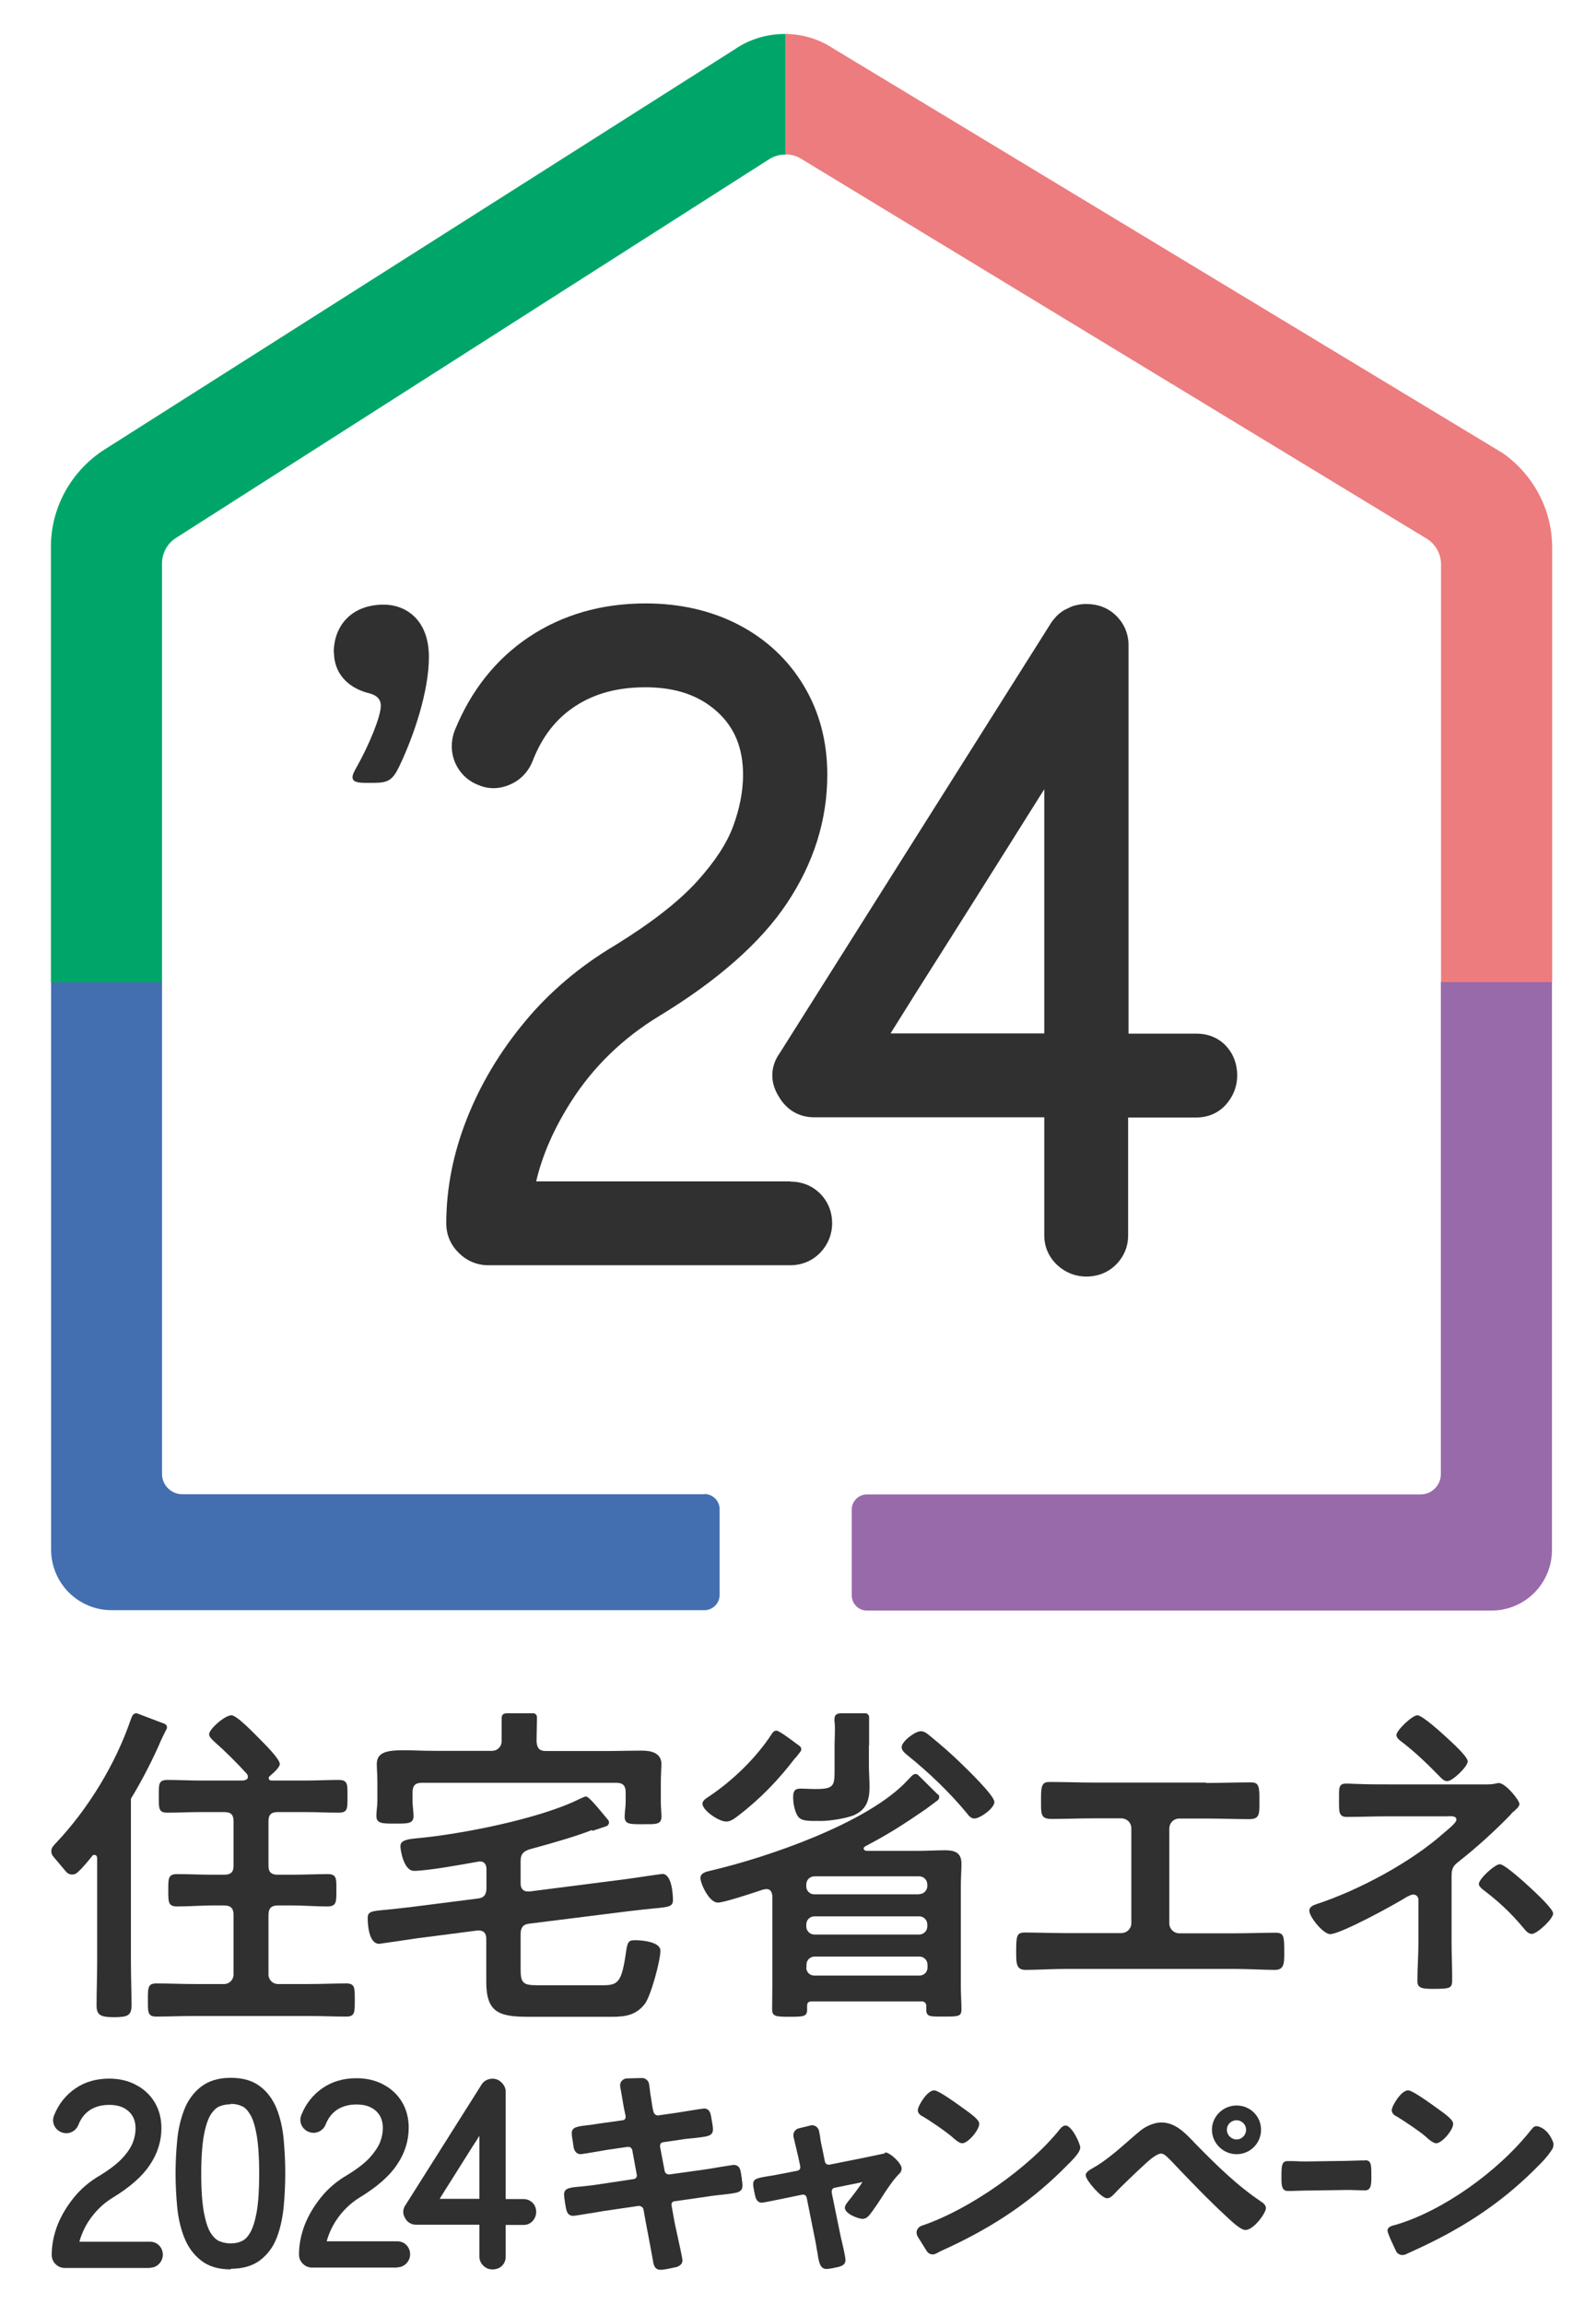 <?xml version="1.0" encoding="UTF-8"?>
<svg id="a" data-name="レイヤー 1" xmlns="http://www.w3.org/2000/svg" viewBox="0 0 79 114">
  <defs>
    <style>
      .b {
        fill: #ec7c7e;
      }

      .b, .c, .d, .e, .f {
        stroke-width: 0px;
      }

      .c {
        fill: #436fb0;
      }

      .d {
        fill: #996aaa;
      }

      .e {
        fill: #2f302f;
      }

      .f {
        fill: #00a669;
      }
    </style>
  </defs>
  <g>
    <path class="e" d="M7.41,112.23H3.2c-.17,0-.33-.07-.45-.19-.13-.13-.19-.28-.19-.46,0-.49.1-.99.29-1.48.19-.48.47-.94.82-1.37.35-.43.78-.79,1.28-1.08.49-.3.88-.6,1.13-.88.25-.27.41-.53.5-.76.09-.24.13-.47.13-.69,0-.35-.11-.63-.34-.84-.24-.22-.56-.32-.96-.32-.37,0-.68.08-.95.25-.26.17-.45.41-.58.74-.07.17-.19.29-.35.36-.16.07-.34.07-.5,0-.15-.06-.28-.18-.35-.34-.07-.16-.07-.33,0-.5.23-.57.59-1.01,1.06-1.33.47-.32,1.03-.48,1.66-.48.49,0,.94.1,1.33.31.4.21.71.5.93.87.22.37.33.8.33,1.27,0,.64-.19,1.26-.58,1.83-.37.56-.98,1.09-1.81,1.6-.5.3-.9.7-1.21,1.17-.22.34-.37.69-.46,1.02h3.48c.18,0,.34.06.46.18.12.12.19.28.19.46,0,.17-.06.32-.18.45-.12.13-.28.2-.47.2Z"/>
    <path class="e" d="M11.42,112.3c-.61,0-1.11-.15-1.48-.45-.37-.29-.64-.67-.83-1.15-.17-.44-.29-.95-.34-1.5-.05-.53-.08-1.08-.08-1.64s.03-1.11.08-1.64c.05-.55.17-1.05.34-1.5.18-.47.46-.86.83-1.15.38-.3.88-.45,1.48-.45s1.08.14,1.45.42c.36.27.64.65.83,1.12.17.44.29.94.34,1.5.05.54.08,1.1.08,1.68s-.03,1.15-.08,1.69c-.06.56-.17,1.06-.34,1.5-.18.47-.46.84-.83,1.12-.37.28-.86.42-1.45.42ZM11.42,104.13c-.19,0-.37.03-.55.1-.15.06-.29.19-.42.38-.14.21-.26.55-.35,1.01-.09.48-.14,1.14-.14,1.95s.05,1.48.14,1.95c.09.45.2.79.35,1.01.13.19.27.32.42.38.38.15.8.14,1.12-.02.15-.07.28-.21.4-.42.13-.23.24-.58.32-1.03.08-.47.12-1.11.12-1.88s-.04-1.4-.12-1.88c-.08-.45-.18-.8-.32-1.03-.12-.21-.25-.35-.4-.42-.17-.08-.36-.12-.58-.12Z"/>
    <path class="e" d="M19.66,112.21h-4.22c-.17,0-.33-.07-.45-.19-.13-.13-.19-.28-.19-.46,0-.49.1-.99.29-1.48.19-.48.47-.94.82-1.37.35-.43.78-.79,1.28-1.08.49-.3.88-.6,1.13-.88.24-.27.41-.53.5-.76.09-.24.13-.47.13-.69,0-.35-.11-.63-.34-.84-.24-.22-.56-.32-.96-.32-.37,0-.68.08-.95.25-.26.17-.45.41-.58.74-.07.17-.19.29-.35.36-.16.07-.34.07-.5,0-.15-.06-.28-.18-.35-.34-.07-.16-.07-.33,0-.5.23-.57.59-1.01,1.06-1.33.47-.32,1.03-.48,1.66-.48.49,0,.94.1,1.33.31.4.21.71.5.93.87.22.37.33.8.33,1.27,0,.64-.19,1.26-.58,1.83-.37.56-.98,1.09-1.81,1.6-.5.3-.9.7-1.21,1.17-.22.34-.37.69-.46,1.02h3.48c.18,0,.34.06.46.18.12.12.19.28.19.46,0,.17-.06.32-.18.45-.12.13-.29.2-.47.2Z"/>
    <path class="e" d="M24.37,112.3c-.17,0-.32-.06-.44-.18-.13-.12-.2-.28-.2-.45v-1.58h-3.13c-.24,0-.44-.12-.55-.33-.13-.21-.12-.46.04-.67l3.75-5.94c.09-.14.22-.23.39-.27.17-.04.35-.01.5.09.2.15.3.33.3.53,0,0,0,.01,0,.02,0,0,0,.02,0,.03v5.27h.88c.18,0,.34.07.46.19.11.12.17.27.17.45,0,.16-.06.31-.16.43-.12.14-.28.21-.47.21h-.88v1.58c0,.17-.06.32-.18.44-.12.12-.28.18-.46.18ZM21.76,108.81h1.97v-3.12c-.12.19-.23.37-.34.53-.41.65-.74,1.18-1,1.59-.26.4-.45.72-.59.94l-.04.07Z"/>
  </g>
  <g>
    <g>
      <path class="e" d="M39.13,58.46h-12.59c.3-1.29.88-2.62,1.73-3.95,1.09-1.71,2.55-3.13,4.34-4.22,2.9-1.76,5.04-3.64,6.34-5.59,1.33-1.99,2-4.13,2-6.36,0-1.64-.39-3.12-1.16-4.4-.77-1.29-1.85-2.3-3.22-3.02-1.35-.7-2.9-1.06-4.61-1.06-2.18,0-4.12.56-5.76,1.65-1.65,1.1-2.88,2.65-3.68,4.61-.21.53-.21,1.09,0,1.6.22.52.62.91,1.12,1.11.51.23,1.06.23,1.59,0,.52-.22.91-.62,1.13-1.16.47-1.22,1.17-2.11,2.12-2.73.97-.63,2.1-.93,3.47-.93,1.48,0,2.64.39,3.54,1.2.87.78,1.29,1.81,1.29,3.13,0,.8-.16,1.64-.48,2.52-.31.86-.92,1.79-1.81,2.77-.91,1-2.28,2.06-4.05,3.15-1.73,1.03-3.24,2.3-4.47,3.79-1.23,1.48-2.19,3.09-2.86,4.79-.68,1.72-1.02,3.46-1.02,5.18,0,.55.21,1.06.62,1.46.4.4.91.61,1.46.61h14.94c.59,0,1.11-.22,1.51-.64.37-.4.57-.9.57-1.43,0-.58-.21-1.09-.6-1.48-.39-.39-.9-.59-1.48-.59ZM23.44,61.29h0s0,0,0,0Z"/>
      <path class="e" d="M60.7,51.77h0c-.38-.41-.89-.62-1.48-.62h-3.36v-19.23c0-.55-.21-1.05-.6-1.44-.39-.39-.9-.59-1.48-.59h-.12s-.06.01-.08.01c-.06,0-.12.01-.18.02l-.22.05c-.08.02-.15.05-.21.08-.09.04-.17.08-.23.11l-.08.04c-.18.11-.35.26-.46.4-.09.1-.17.21-.24.33l-13.35,21.16c-.48.66-.51,1.44-.08,2.14.38.68,1.01,1.06,1.77,1.06h11.39v5.84c0,.57.22,1.07.64,1.47.4.37.9.57,1.43.57.58,0,1.09-.2,1.48-.59.39-.39.6-.89.6-1.44v-5.84h3.36c.61,0,1.13-.23,1.51-.67.34-.4.53-.88.53-1.41,0-.57-.19-1.07-.55-1.46ZM51.69,39.05v12.09h-7.61l.35-.56c.49-.79,1.19-1.9,2.11-3.35.92-1.45,2.11-3.34,3.57-5.66.49-.78,1.02-1.63,1.59-2.53Z"/>
    </g>
    <path class="e" d="M16.52,32.3c0-1.33.87-2.38,2.48-2.38,1.05,0,2.23.71,2.23,2.59,0,1.7-.74,3.89-1.46,5.4-.34.71-.56.83-1.3.83h-.34c-.47,0-.68-.06-.68-.28,0-.12.06-.25.22-.53.59-1.05,1.18-2.47,1.18-3,0-.37-.25-.56-.68-.65-.99-.28-1.64-.99-1.64-2.01Z"/>
  </g>
  <g>
    <path class="e" d="M2.63,91.86c-.12-.15-.12-.36,0-.5.05-.06.1-.12.14-.16,1.6-1.69,2.95-3.91,3.7-6.1.07-.17.1-.32.3-.32l1.37.52c.11.04.16.17.1.27-.09.17-.2.4-.27.55-.39.92-.96,2.02-1.49,2.89v1.43s0,6.59,0,6.59c0,.74.03,1.48.03,2.2,0,.5-.18.59-.87.59s-.86-.12-.86-.59c0-.74.03-1.46.03-2.2v-5.06c0-.08-.03-.18-.13-.18-.07,0-.1.02-.13.07-.13.16-.45.57-.73.81-.16.14-.41.12-.55-.05l-.64-.76ZM13.29,92.32c0,.32.13.45.47.45h.67c.61,0,1.2-.03,1.8-.03.45,0,.42.25.42.8s.02.8-.44.8c-.59,0-1.18-.05-1.78-.05h-.67c-.34,0-.47.15-.47.47v2.95c0,.26.21.47.47.47h1.5c.64,0,1.26-.03,1.88-.03.44,0,.42.23.42.82s.02.82-.42.82c-.62,0-1.25-.03-1.88-.03h-5.64c-.62,0-1.26.03-1.88.03-.44,0-.42-.23-.42-.82,0-.64,0-.82.44-.82.62,0,1.25.03,1.87.03h1.46c.26,0,.47-.21.47-.47v-2.95c0-.32-.13-.47-.47-.47h-.54c-.59,0-1.19.05-1.78.05-.45,0-.44-.22-.44-.8,0-.55-.02-.8.42-.8.61,0,1.19.03,1.8.03h.54c.34,0,.47-.13.47-.45v-2.2c0-.32-.13-.45-.47-.45h-1.16c-.54,0-1.09.03-1.65.03-.44,0-.42-.22-.42-.82s-.02-.8.44-.8c.54,0,1.09.03,1.63.03h2.1c.12-.02.24-.05.24-.18,0-.07-.02-.1-.05-.15-.52-.57-1.06-1.11-1.63-1.61-.1-.1-.24-.22-.24-.35,0-.25.77-.94,1.11-.94.27,0,1.19.97,1.41,1.19.2.2.98.97.98,1.22,0,.18-.37.49-.5.6-.03.03-.05.05-.05.1,0,.08.07.12.13.12h1.68c.56,0,1.11-.03,1.65-.03.47,0,.44.23.44.82s.02.8-.44.8c-.54,0-1.09-.03-1.65-.03h-1.35c-.34,0-.47.13-.47.45v2.2Z"/>
    <path class="e" d="M29.3,90.56c-.74.29-1.78.6-3.11.96-.32.12-.42.25-.42.59v1.09c0,.23.1.4.37.4h.07l4.68-.6c.27-.03,1.83-.27,1.9-.27.45,0,.52.96.52,1.29s-.2.35-.96.42c-.3.03-.69.07-1.19.13l-4.95.62c-.32.03-.44.2-.44.52v1.74c0,.67.12.79.82.79h3.25c.77,0,.94-.15,1.16-1.73.07-.42.12-.5.44-.5.34,0,1.25.08,1.25.52,0,.49-.47,2.23-.77,2.63-.44.57-.98.64-1.63.64h-4.17c-1.46,0-2.05-.25-2.05-1.73v-2.14c0-.23-.1-.4-.37-.4h-.07l-3.01.39c-.2.03-1.82.27-1.85.27-.5,0-.57-.91-.57-1.27,0-.34.19-.35.96-.42.29-.03.67-.07,1.18-.13l3.3-.42c.32-.03.44-.2.44-.52v-.92c0-.22-.08-.4-.34-.4-.03,0-.13.03-.17.03-.71.13-2.44.44-3.08.44-.5,0-.67-1.02-.67-1.21,0-.27.24-.35.79-.4,2.22-.2,6.11-.97,8.06-1.94.08-.03.25-.13.34-.13.15,0,.72.72.89.92.06.08.14.16.2.24.09.11.04.26-.09.31l-.68.23ZM24.83,85.03c0-.22.13-.25.3-.25.3,0,.86,0,1.26,0,.11,0,.19.09.19.2l-.02,1.05v.17c.03.32.15.45.47.45h2.88c.62,0,1.25-.02,1.87-.02.47,0,.96.12.96.67,0,.13-.03.54-.03.92v.96c0,.23.03.52.03.72,0,.4-.29.37-.91.37s-.91.02-.91-.37c0-.23.05-.49.05-.72v-.49c0-.34-.15-.47-.47-.47h-9.61c-.32,0-.47.13-.47.47v.44c0,.22.05.55.05.74,0,.39-.32.37-.93.37-.64,0-.91,0-.91-.39,0-.22.05-.49.05-.72v-.91c0-.4-.03-.74-.03-.92,0-.59.49-.69,1.35-.69.4,0,.91.03,1.48.03h2.88c.26,0,.47-.21.47-.47v-1.14Z"/>
    <path class="e" d="M46.44,88.8c.08.09.06.22-.03.29l-.59.44c-1.13.77-1.77,1.19-3,1.84-.03.03-.07.05-.07.1,0,.08.07.1.13.12h2.54c.45,0,.93-.03,1.38-.03s.79.12.79.65c0,.37-.03.74-.03,1.11v4.95c0,.42.03.75.03,1.17,0,.35-.17.35-.86.35s-.88.02-.88-.34v-.2c0-.12-.1-.21-.21-.21h-5.41c-.2,0-.28.03-.28.24.02.49-.03.52-.87.52-.69,0-.86-.02-.86-.37,0-.42.01-.76.01-1.18v-4.43c-.02-.18-.08-.34-.29-.34-.05,0-.1.02-.15.02-.39.13-1.94.65-2.26.65-.44,0-.86-.96-.86-1.21,0-.27.3-.32.5-.37,2.79-.65,7.81-2.36,9.76-4.48.05-.05.16-.18.26-.26.08-.06.19-.06.26.01l.96.95ZM39.37,86.98c-.81,1.07-1.75,2.05-2.83,2.87-.17.13-.37.29-.59.29-.37,0-1.18-.55-1.18-.89,0-.15.2-.27.32-.35,1.16-.77,2.34-1.91,3.1-3.08.05-.08.12-.18.24-.18.15,0,.82.52,1.15.76.09.07.11.19.04.28l-.25.32ZM43.01,86.39v.97c0,.35.03.7.03,1.06,0,.62-.13,1.11-.74,1.39-.37.17-1.23.3-1.65.3-.69,0-1.03.02-1.19-.29-.13-.23-.2-.59-.2-.87,0-.27.05-.44.35-.44.25,0,.5.02.76.02.96,0,.94-.18.94-1.06v-1.09c0-.37.04-.82,0-1.19-.02-.03,0-.11,0-.16,0-.2.17-.25.34-.25.15,0,.81,0,1.18,0,.1,0,.19.09.19.19v1.4ZM45.5,93.73c.22,0,.4-.18.4-.4v-.08c0-.22-.18-.4-.4-.4h-5.19c-.22,0-.4.18-.4.4v.1c0,.21.17.39.39.39h5.2ZM39.91,95.33c0,.22.18.4.4.4h5.19c.22,0,.4-.18.4-.4v-.1c0-.22-.18-.4-.4-.4h-5.19c-.22,0-.4.18-.4.4v.1ZM39.91,97.37c0,.21.17.39.39.39h5.22c.21,0,.39-.17.39-.39v-.15c0-.22-.18-.4-.4-.4h-5.19c-.22,0-.4.18-.4.4v.15ZM48.24,89.99c-.17,0-.29-.13-.37-.25-.88-1.06-1.87-2.01-2.95-2.88-.12-.1-.29-.23-.29-.4,0-.29.67-.79.94-.79.19,0,.3.1.45.22.54.44,1.06.89,1.55,1.37.3.29,1.65,1.59,1.65,1.91s-.72.82-.99.82Z"/>
    <path class="e" d="M59.7,88.23c.74,0,1.46-.03,2.2-.03.34,0,.44.1.44.72v.4c0,.52-.05.7-.52.7-.69,0-1.38-.03-2.09-.03h-1.35c-.29,0-.5.22-.5.5v4.69c0,.27.22.49.5.49h2.63c.69,0,1.62-.03,2.12-.03.42,0,.44.15.44.97,0,.54,0,.87-.47.87-.51,0-1.36-.05-2.09-.05h-8.15c-.72,0-1.58.05-2.09.05-.47,0-.47-.32-.47-.89,0-.8.02-.96.44-.96.51,0,1.41.03,2.12.03h2.63c.29,0,.51-.22.51-.49v-4.69c0-.29-.22-.5-.51-.5h-1.35c-.71,0-1.4.03-2.09.03-.47,0-.52-.18-.52-.69v-.4c0-.64.1-.74.44-.74.72,0,1.46.03,2.19.03h5.54Z"/>
    <path class="e" d="M73.18,88.3c.3,0,.62.02.89-.05.03,0,.08-.02.11-.02.34,0,1.03.85,1.03,1.04,0,.14-.19.28-.28.37-.05.03-.11.09-.14.14-.78.81-1.73,1.67-2.6,2.35-.33.25-.34.42-.34.82v3.13c0,.59.03,1.18.03,1.77,0,.53.02.57-1,.57-.62,0-.72-.11-.72-.4,0-.63.05-1.27.05-1.9v-2.11c0-.14-.11-.26-.25-.26-.12,0-.23.08-.33.12-.58.37-3.27,1.84-3.79,1.84-.34,0-1.03-.85-1.03-1.16,0-.2.22-.28.37-.33,2.07-.68,4.65-2.06,6.27-3.5.16-.14.64-.51.64-.67,0-.22-.3-.17-.5-.17h-2.91c-.67,0-1.34.03-2.01.03-.42,0-.39-.26-.39-.88,0-.56-.03-.77.36-.77.2,0,.4.02.61.02.47.02.95.02,1.43.02h4.5ZM71.64,86.01c.2.19,1.01.91,1.01,1.15,0,.26-.75.98-1.01.98-.16,0-.26-.11-.37-.22-.58-.6-1.18-1.18-1.84-1.69-.12-.09-.31-.22-.31-.37,0-.23.78-.98,1.04-.98.25,0,1.24.91,1.48,1.13ZM75.81,93.47c.2.19,1.07.99,1.07,1.22,0,.26-.79,1.01-1.06,1.01-.19,0-.33-.2-.44-.33-.64-.76-1.23-1.3-2.01-1.89-.06-.06-.17-.15-.17-.25,0-.25.79-.98,1.04-.98s1.32.99,1.56,1.21Z"/>
  </g>
  <g>
    <path class="e" d="M32.31,111.79c.03.24.07.53.38.53.17,0,.51-.07.76-.13h.03c.12-.05.3-.12.3-.34,0-.11-.14-.72-.29-1.42-.06-.25-.1-.47-.12-.57l-.13-.73c-.01-.05,0-.1.03-.14.02-.02.05-.06.11-.06l1.61-.23c.31-.05.59-.08.88-.11.66-.08.88-.1.88-.45,0-.07-.01-.19-.03-.29v-.08s-.02-.04-.02-.06c0-.03,0-.05-.01-.08-.03-.24-.07-.5-.38-.5-.03,0-.14.02-.71.11-.33.06-.71.12-.81.13l-1.65.23c-.12.01-.22-.06-.24-.17l-.23-1.21s0-.1.03-.14c.02-.03.05-.06.11-.07l.89-.13c.29-.05.4-.05.59-.07l.17-.02c.61-.07.83-.1.83-.43,0-.11-.04-.35-.07-.5l-.02-.12c-.03-.15-.07-.4-.35-.4-.09,0-1.35.21-1.36.21l-.91.13c-.14.01-.21-.09-.24-.2l-.04-.18s-.02-.15-.04-.26c-.03-.2-.09-.53-.09-.61l-.04-.29c-.02-.18-.19-.32-.36-.31l-.73.02c-.11,0-.2.05-.27.13-.07.08-.09.19-.07.29.03.17.07.37.1.56.03.21.07.4.09.52l.06.28s.02.08.02.12c0,.09-.06.16-.14.17l-.93.13c-.4.05-.54.09-.77.11-.59.07-.83.1-.83.41,0,.11.04.34.07.52l.02.15c.04.23.17.36.35.36.09,0,1.33-.22,1.34-.22l.97-.14c.13-.02.23.05.25.18l.22,1.2c.01.05,0,.1-.03.14-.03.04-.07.06-.12.07l-1.72.26c-.32.05-.61.08-.9.11-.57.05-.83.08-.83.4,0,.13.08.63.11.74.03.1.08.31.34.31.07,0,.43-.06,1.11-.17.16-.03.29-.05.35-.06l1.77-.26c.11-.01.23.06.25.17l.14.77c.08.43.21,1.09.29,1.54l.02.14Z"/>
    <path class="e" d="M43.8,106.56s-.02,0-.57.12c-.18.04-.35.07-.39.08l-1.79.36s-.1,0-.14-.03c-.04-.03-.07-.07-.08-.13l-.1-.5c-.05-.21-.14-.65-.14-.76l-.05-.25c-.02-.1-.08-.18-.16-.23-.08-.05-.18-.07-.27-.04l-.57.14c-.09.02-.17.08-.22.16-.05.08-.06.18-.04.27.01.05.03.11.04.17.08.32.16.7.18.76l.11.51c.01.06,0,.11-.02.15-.03.04-.07.07-.13.08l-.77.15c-.22.04-.39.08-.55.1-.68.11-.86.14-.86.42,0,.13.09.57.13.68.04.08.1.23.31.23.07,0,1.13-.22,1.18-.23l.82-.17s.02,0,.03,0c.1,0,.16.06.18.15l.41,2.05c.04.17.06.32.08.45.01.08.03.15.04.21.07.46.12.82.45.82.13,0,.47-.07.59-.1.17-.05.35-.11.35-.34,0-.15-.11-.64-.23-1.13l-.45-2.2v-.08c0-.08.06-.16.15-.17l1.28-.26s.06-.02.09-.03c-.04.11-.59.83-.72.98,0,.01-.02.03-.03.04-.05.07-.12.16-.12.26,0,.31.69.55.87.55.16,0,.25-.09.31-.15.14-.14.61-.85.7-1,.22-.34.5-.76.77-1.04.04-.03.16-.14.16-.3,0-.27-.58-.8-.82-.8Z"/>
    <path class="e" d="M45.66,104.72l.06-.1h0s0,0,0,0l-.06.1h0c.42.25,1.15.75,1.45,1.01.16.15.38.33.52.33.28,0,.84-.65.84-.96,0-.12-.09-.28-.72-.72-.86-.63-1.36-.94-1.51-.94-.35,0-.81.78-.81.98,0,.16.13.25.23.31Z"/>
    <path class="e" d="M52.76,105.18c-.1,0-.19.05-.28.16-1.51,1.91-4.52,4.02-6.86,4.8-.11.04-.19.12-.23.22-.04.1-.02.22.03.31l.45.72c.07.11.18.17.3.17.06,0,.12-.02.18-.05.11-.06.22-.12.4-.2l.09-.04c2.47-1.14,4.33-2.43,6.02-4.16l.02-.02c.36-.35.59-.63.59-.82s-.41-1.09-.73-1.09Z"/>
    <path class="e" d="M61.21,106.6c.67,0,1.21-.54,1.21-1.21s-.54-1.2-1.21-1.2-1.22.54-1.22,1.2.55,1.21,1.22,1.21ZM61.21,104.92c.25,0,.47.21.47.47s-.21.48-.47.48-.48-.21-.48-.48.22-.47.48-.47Z"/>
    <path class="e" d="M62.44,108.95l-.08.09h0l.07-.09h0c-1.2-.8-2.21-1.8-3.32-2.93l-.07-.08c-.42-.43-.89-.91-1.55-.91-.43,0-.88.25-1.12.47-.16.13-.32.27-.49.42-.58.51-1.18,1.03-1.81,1.38-.16.09-.33.2-.33.34,0,.24.78,1.14,1.05,1.14.15,0,.25-.1.32-.17l.02-.02c.39-.42,1.12-1.11,1.61-1.56.18-.16.52-.46.74-.46.14,0,.3.17.42.29l.06.06c.94.99,1.87,1.96,2.86,2.87.42.39.67.56.83.56.4,0,1.01-.83,1.01-1.08,0-.15-.13-.25-.21-.31Z"/>
    <path class="e" d="M67.55,106.91s-.11,0-.22,0c-.19,0-.46.02-.67.02l-2.03.03c-.19,0-.46-.01-.65-.02-.11,0-.2,0-.23,0-.32,0-.32.24-.32.82,0,.33,0,.66.31.66.15,0,.3,0,.46-.01.15,0,.29-.01.44-.01l2.03-.03c.14,0,.29,0,.44.01.15,0,.3.01.46.01.31,0,.31-.33.31-.68,0-.59,0-.81-.31-.81Z"/>
    <path class="e" d="M69.12,104.72l.06-.1h0s0,0,0,0l-.06.1h0c.42.26,1.16.75,1.45,1.01.16.15.38.33.52.33.28,0,.84-.65.84-.96,0-.12-.09-.28-.72-.72-.86-.63-1.36-.94-1.51-.94-.35,0-.81.78-.81.98,0,.16.13.25.23.31Z"/>
    <path class="e" d="M76.08,105.22c-.14-.04-.24.12-.28.16-1.67,2.12-4.43,4.04-6.7,4.71-.03,0-.06.02-.08.02-.14.04-.34.09-.34.27,0,.14.35.86.42,1.01.06.13.19.2.32.2.05,0,.1-.01.15-.03l.61-.28c2.47-1.14,4.33-2.43,6.02-4.16l.02-.02c.36-.36.52-.6.62-.76.05-.08.07-.24.05-.3-.11-.3-.33-.71-.8-.83Z"/>
  </g>
  <g>
    <path class="c" d="M34.87,73.94H9.02c-.55,0-1-.45-1-1v-24.4H2.53v28.14c0,1.66,1.34,3,3,3h29.34c.41,0,.75-.34.75-.75v-4.25c0-.41-.34-.75-.75-.75Z"/>
    <path class="d" d="M71.32,48.55v24.4c0,.55-.45,1-1,1h-27.41c-.41,0-.75.34-.75.75v4.25c0,.41.34.75.75.75h30.91c1.66,0,3-1.34,3-3v-28.14h-5.5Z"/>
  </g>
  <path class="f" d="M38.88,1.68c-.88,0-1.76.24-2.51.76L5.04,22.33l-.14.1c-1.49,1.08-2.38,2.8-2.38,4.62v21.56h5.5v-20.73c0-.51.26-.99.69-1.26L38.07,7.88c.25-.16.53-.24.82-.23V1.68Z"/>
  <path class="b" d="M74.33,22.39L41.23,2.39c-.71-.47-1.53-.7-2.34-.71v5.96c.27,0,.53.07.77.22l30.95,18.79c.45.27.72.76.72,1.28v20.67h5.5v-21.51c0-1.87-.93-3.62-2.49-4.7Z"/>
</svg>